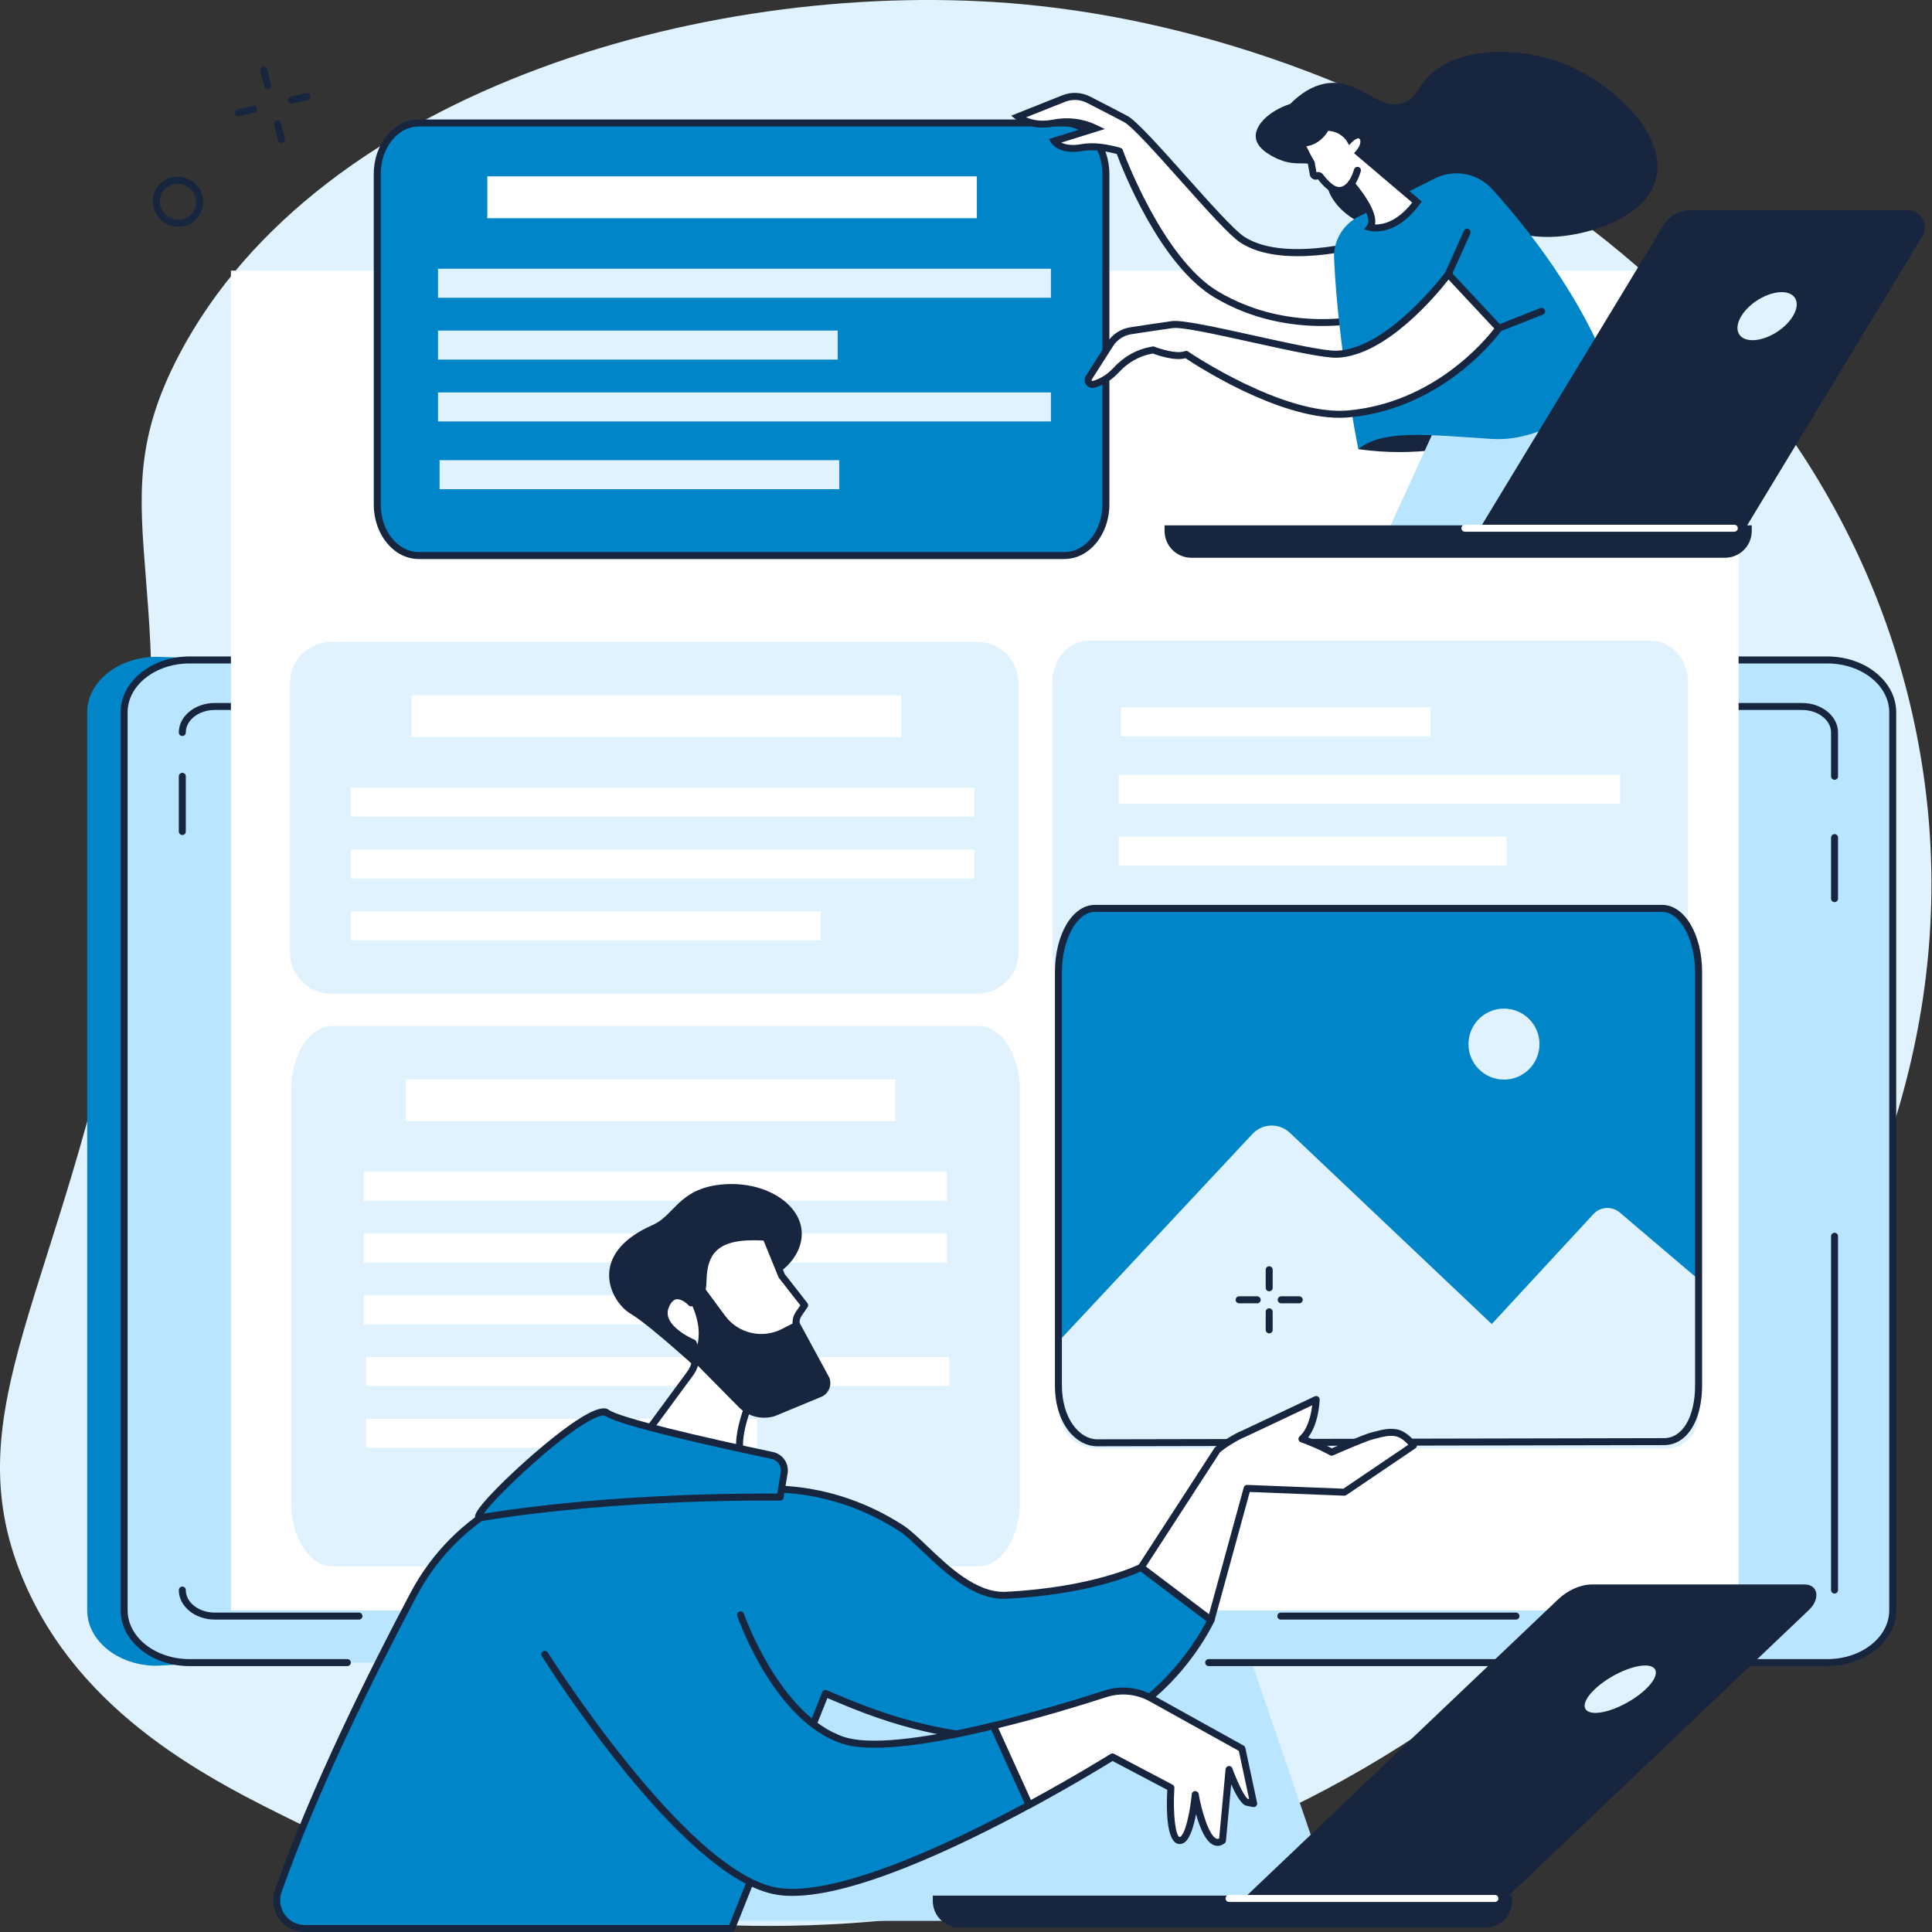 <svg width="290" height="290" viewBox="0 0 290 290" fill="none" xmlns="http://www.w3.org/2000/svg">
<rect x="0" y="0" width="290" height="290" fill="#333333" stroke="none"/>
<g clip-path="url(#clip0_13337_121435)">
<path d="M3.362 236.815C11.916 257.52 31.879 267.328 44.641 273.594C94.936 298.296 171.313 295.462 226.266 250.51C239.125 239.992 302.503 184.878 287.687 110.175C274.586 44.134 208.902 5.78 153.607 0.646C107.795 -3.606 47.982 13.017 26.869 53.283C13.59 78.603 29.57 86.658 18.737 144.046C9.362 193.715 -7.104 211.488 3.358 236.815H3.362Z" fill="#E0F2FE"/>
<path d="M264.931 106.044L23.503 98.591C17.762 98.591 13.09 102.326 13.09 106.918V241.707C13.09 246.299 17.762 250.035 23.503 250.035L110.741 245.31L99.541 278.004L87.692 278.077C83.998 278.077 80.99 280.481 80.99 283.438C80.99 286.394 83.995 288.798 87.692 288.798L186.936 285.014C190.63 285.014 183.718 250.038 183.718 250.038C183.718 250.038 270.679 106.048 264.938 106.048L264.931 106.044Z" fill="#0086C8"/>
<path d="M182.152 232.804H120.585L103.12 283.787H199.617L182.152 232.804Z" fill="#B9E6FE"/>
<path d="M274.282 99.059H28.455C23.028 99.059 18.632 102.578 18.632 106.915V241.704C18.632 246.044 23.032 249.559 28.455 249.559H274.282C279.709 249.559 284.105 246.041 284.105 241.704V106.915C284.105 102.575 279.705 99.059 274.282 99.059Z" fill="#B9E6FE"/>
<path d="M210.097 278.549H92.643C89.268 278.549 86.532 280.736 86.532 283.437C86.532 286.139 89.268 288.326 92.643 288.326H210.097C213.473 288.326 216.209 286.139 216.209 283.437C216.209 280.736 213.473 278.549 210.097 278.549Z" fill="#B9E6FE"/>
<path d="M201.553 288.85H170.568C170.278 288.85 170.044 288.616 170.044 288.326C170.044 288.036 170.278 287.802 170.568 287.802H201.553C201.843 287.802 202.077 288.036 202.077 288.326C202.077 288.616 201.843 288.85 201.553 288.85Z" fill="#17253F"/>
<path d="M274.282 250.087H181.426C181.135 250.087 180.901 249.853 180.901 249.563C180.901 249.273 181.135 249.039 181.426 249.039H274.282C279.412 249.039 283.581 245.75 283.581 241.707V106.918C283.581 102.875 279.408 99.587 274.282 99.587H28.455C23.325 99.587 19.156 102.875 19.156 106.918V241.707C19.156 245.75 23.328 249.039 28.455 249.039H52.133C52.423 249.039 52.657 249.273 52.657 249.563C52.657 249.853 52.423 250.087 52.133 250.087H28.455C22.748 250.087 18.108 246.327 18.108 241.707V106.918C18.108 102.298 22.748 98.538 28.455 98.538H274.282C279.988 98.538 284.629 102.298 284.629 106.918V241.707C284.629 246.327 279.988 250.087 274.282 250.087Z" fill="#17253F"/>
<path d="M275.372 239.198C275.082 239.198 274.848 238.964 274.848 238.674V185.566C274.848 185.276 275.082 185.042 275.372 185.042C275.662 185.042 275.897 185.276 275.897 185.566V238.674C275.897 238.964 275.662 239.198 275.372 239.198Z" fill="#17253F"/>
<path d="M227.552 243.105H192.258C191.968 243.105 191.734 242.871 191.734 242.581C191.734 242.291 191.968 242.057 192.258 242.057H227.552C227.842 242.057 228.076 242.291 228.076 242.581C228.076 242.871 227.842 243.105 227.552 243.105Z" fill="#17253F"/>
<path d="M53.88 243.105H32.25C29.266 243.105 26.84 241.117 26.84 238.674C26.84 238.384 27.075 238.15 27.365 238.15C27.655 238.15 27.889 238.384 27.889 238.674C27.889 240.54 29.846 242.057 32.25 242.057H53.88C54.17 242.057 54.404 242.291 54.404 242.581C54.404 242.871 54.17 243.105 53.88 243.105Z" fill="#17253F"/>
<path d="M27.365 125.341C27.075 125.341 26.84 125.106 26.84 124.816V116.528C26.84 116.238 27.075 116.004 27.365 116.004C27.655 116.004 27.889 116.238 27.889 116.528V124.816C27.889 125.106 27.655 125.341 27.365 125.341Z" fill="#17253F"/>
<path d="M27.365 110.475C27.075 110.475 26.84 110.241 26.84 109.951C26.84 107.509 29.266 105.52 32.25 105.52H46.42C46.71 105.52 46.944 105.754 46.944 106.044C46.944 106.334 46.71 106.569 46.42 106.569H32.25C29.846 106.569 27.889 108.085 27.889 109.951C27.889 110.241 27.655 110.475 27.365 110.475Z" fill="#17253F"/>
<path d="M275.372 117.052C275.082 117.052 274.848 116.818 274.848 116.528V109.951C274.848 108.085 272.891 106.569 270.487 106.569H255.916C255.626 106.569 255.391 106.334 255.391 106.044C255.391 105.754 255.626 105.52 255.916 105.52H270.487C273.471 105.52 275.897 107.509 275.897 109.951V116.528C275.897 116.818 275.662 117.052 275.372 117.052Z" fill="#17253F"/>
<path d="M275.372 135.411C275.082 135.411 274.848 135.177 274.848 134.887V125.729C274.848 125.438 275.082 125.204 275.372 125.204C275.662 125.204 275.897 125.438 275.897 125.729V134.887C275.897 135.177 275.662 135.411 275.372 135.411Z" fill="#17253F"/>
<path d="M260.969 40.622H34.661V241.718H260.969V40.622Z" fill="white"/>
<path d="M146.667 96.347H49.75C46.311 96.347 43.523 99.135 43.523 102.575V142.931C43.523 146.37 46.311 149.158 49.75 149.158H146.667C150.106 149.158 152.894 146.37 152.894 142.931V102.575C152.894 99.135 150.106 96.347 146.667 96.347Z" fill="#E0F2FE"/>
<path d="M135.272 104.36H61.788V110.643H135.272V104.36Z" fill="white"/>
<path d="M146.268 118.226H52.643V122.58H146.268V118.226Z" fill="white"/>
<path d="M146.268 127.507H52.643V131.861H146.268V127.507Z" fill="white"/>
<path d="M123.184 136.788H52.643V141.142H123.184V136.788Z" fill="white"/>
<path d="M247.924 96.173H163.391C160.393 96.173 157.961 98.961 157.961 102.4V142.757C157.961 146.195 160.393 148.984 163.391 148.984H247.924C250.922 148.984 253.354 146.195 253.354 142.757V102.4C253.354 98.961 250.922 96.173 247.924 96.173Z" fill="#E0F2FE"/>
<path d="M243.206 116.304H167.913V120.658H243.206V116.304Z" fill="white"/>
<path d="M214.738 106.17H168.262V110.524H214.738V106.17Z" fill="white"/>
<path d="M226.154 125.585H167.913V129.939H226.154V125.585Z" fill="white"/>
<path d="M243.206 134.866H167.913V139.22H243.206V134.866Z" fill="#E0F2FE"/>
<path d="M146.842 154.001H49.925C46.486 154.001 43.697 158.282 43.697 163.566V225.553C43.697 230.836 46.486 235.117 49.925 235.117H146.842C150.28 235.117 153.069 230.836 153.069 225.553V163.566C153.069 158.282 150.28 154.001 146.842 154.001Z" fill="#E0F2FE"/>
<path d="M134.398 162.014H60.914V168.297H134.398V162.014Z" fill="white"/>
<path d="M142.149 175.88H54.579V180.234H142.149V175.88Z" fill="white"/>
<path d="M142.149 185.161H54.579V189.515H142.149V185.161Z" fill="white"/>
<path d="M115.731 194.442H54.579V198.796H115.731V194.442Z" fill="white"/>
<path d="M142.498 203.681H54.928V208.035H142.498V203.681Z" fill="white"/>
<path d="M113.634 212.962H54.928V217.316H113.634V212.962Z" fill="white"/>
<path d="M249.493 136.351H164.341C161.319 136.351 158.869 140.632 158.869 145.915V207.903C158.869 213.186 161.661 216.565 164.684 216.565L249.773 216.39C252.795 216.39 254.962 213.186 254.962 207.903V145.915C254.962 140.632 252.512 136.351 249.489 136.351H249.493Z" fill="#0086C8"/>
<path d="M158.394 201.889L187.995 170.209C189.494 168.601 192.017 168.524 193.614 170.037L223.917 198.744L239.178 182.236C240.219 181.111 241.963 181.006 243.13 181.999L255.018 192.104L254.874 212.655C254.857 215.304 252.704 217.439 250.056 217.439H164.6C161.696 217.439 159.292 215.188 159.096 212.292L158.394 201.889Z" fill="#E0F2FE"/>
<path d="M225.752 162.053C228.695 162.053 231.081 159.667 231.081 156.724C231.081 153.781 228.695 151.395 225.752 151.395C222.809 151.395 220.423 153.781 220.423 156.724C220.423 159.667 222.809 162.053 225.752 162.053Z" fill="#E0F2FE"/>
<path d="M164.687 217.089C161.612 217.089 158.349 213.871 158.349 207.903V145.915C158.349 140.258 160.983 135.827 164.345 135.827H249.496C252.858 135.827 255.493 140.258 255.493 145.915V207.903C255.493 213.291 253.197 216.915 249.779 216.915L164.691 217.089H164.687ZM164.341 136.879C161.661 136.879 159.393 141.02 159.393 145.919V207.906C159.393 213.001 162.084 216.045 164.684 216.045L249.772 215.87C252.565 215.87 254.441 212.669 254.441 207.906V145.919C254.441 141.02 252.177 136.879 249.493 136.879H164.341Z" fill="#17253F"/>
<path d="M159.774 18.461H62.854C59.415 18.461 56.627 21.889 56.627 26.117V75.734C56.627 79.962 59.415 83.39 62.854 83.39H159.771C163.209 83.39 165.998 79.962 165.998 75.734V26.117C165.998 21.889 163.209 18.461 159.771 18.461H159.774Z" fill="#0086C8"/>
<path d="M159.774 83.911H62.854C59.132 83.911 56.102 80.242 56.102 75.731V26.114C56.102 21.602 59.132 17.933 62.854 17.933H159.771C163.492 17.933 166.522 21.602 166.522 26.114V75.731C166.522 80.242 163.492 83.911 159.771 83.911H159.774ZM62.854 18.985C59.709 18.985 57.151 22.182 57.151 26.117V75.734C57.151 79.665 59.709 82.866 62.854 82.866H159.771C162.916 82.866 165.474 79.669 165.474 75.734V26.114C165.474 22.182 162.916 18.982 159.771 18.982H62.854V18.985Z" fill="#17253F"/>
<path d="M146.628 26.474H73.145V32.756H146.628V26.474Z" fill="white"/>
<path d="M157.744 40.339H65.747V44.693H157.744V40.339Z" fill="#E0F2FE"/>
<path d="M125.746 49.62H65.747V53.974H125.746V49.62Z" fill="#E0F2FE"/>
<path d="M125.98 69.074H65.981V73.428H125.98V69.074Z" fill="#E0F2FE"/>
<path d="M157.744 58.905H65.747V63.259H157.744V58.905Z" fill="#E0F2FE"/>
<path d="M199.886 29.594C202.518 34.084 208.696 34.968 210.083 35.126C215.716 35.755 219.871 33.047 220.996 32.26C222.946 33.459 227.67 35.982 233.838 35.51C238.716 35.136 246.932 32.704 248.521 27.001C250.426 20.173 241.837 12.248 234.471 9.449C228.292 7.101 218.872 6.804 214.36 11.552C212.704 13.3 212.449 14.949 210.492 15.519C206.98 16.542 204.401 12.223 199.848 12.44C197.119 12.573 194.987 14.275 193.67 15.595C190.312 16.707 188.254 18.936 188.505 20.729C188.767 22.598 191.496 23.73 192.031 23.951C194.795 25.097 196.266 23.94 197.902 25.142C199.355 26.208 198.765 27.69 199.883 29.594H199.886Z" fill="#17253F"/>
<path d="M206.994 35.957C206.994 35.957 193.174 40.371 186.458 35.957C183.299 33.882 171.54 19.223 168.993 17.867C167.441 17.042 165.033 15.805 163.384 14.96C162.234 14.373 160.886 14.31 159.683 14.785L152.817 17.514C152.817 17.514 154.816 19.118 158.073 18.478C160.173 18.066 162.346 18.276 164.282 19.191L164.415 19.254L158.247 21.173C158.247 21.173 159.18 22.731 162.489 22.134C164.237 21.819 166.34 22.21 167.937 22.651L168.049 22.71C168.049 22.71 173.948 39.081 182.596 44.208C195.18 51.665 208.406 46.975 208.406 46.975L207.001 35.954L206.994 35.957Z" fill="white"/>
<path d="M198.482 48.935C193.768 48.935 187.964 48.006 182.32 44.662C174.063 39.77 168.405 25.198 167.63 23.119C166.193 22.735 164.202 22.361 162.573 22.654C158.953 23.311 157.835 21.525 157.789 21.449L157.447 20.875L162.835 19.198C161.364 18.751 159.774 18.677 158.17 18.995C154.714 19.677 152.576 18 152.485 17.926L151.783 17.364L159.484 14.299C160.826 13.764 162.332 13.834 163.615 14.491C165.009 15.204 167.591 16.528 169.23 17.402C170.596 18.129 174.168 22.13 177.949 26.369C181.527 30.377 185.224 34.521 186.737 35.517C193.167 39.742 206.69 35.499 206.826 35.458L207.427 35.265L208.965 47.332L208.567 47.471C208.493 47.499 204.324 48.932 198.475 48.932L198.482 48.935ZM163.852 21.501C165.351 21.501 166.906 21.829 168.07 22.151L168.171 22.193L168.465 22.347L168.535 22.539C168.594 22.7 174.468 38.795 182.855 43.764C193.883 50.298 205.537 47.304 207.822 46.619L206.55 36.642C203.765 37.449 192.286 40.42 186.167 36.401C184.539 35.332 180.961 31.32 177.173 27.075C173.619 23.091 169.943 18.974 168.744 18.335C167.113 17.468 164.534 16.144 163.143 15.435C162.126 14.914 160.938 14.862 159.876 15.281L154.019 17.608C154.837 17.965 156.193 18.321 157.968 17.972C160.25 17.521 162.51 17.783 164.502 18.726L165.851 19.362L159.31 21.4C159.851 21.676 160.809 21.913 162.392 21.627C162.86 21.543 163.356 21.505 163.852 21.505V21.501Z" fill="#17253F"/>
<path d="M232.671 61.659C232.671 61.659 220.65 69.818 203.881 67.417C203.881 67.417 206.148 63.039 210.024 61.466C213.899 59.894 232.671 61.659 232.671 61.659Z" fill="#17253F"/>
<path d="M249.213 82.244C248.466 63.937 237.912 57.189 237.912 57.189L216.163 62.613L207.193 82.241H249.213V82.244Z" fill="#B9E6FE"/>
<path d="M203.964 32.491L215.398 26.781C218.298 25.334 221.807 25.988 223.98 28.389C228.97 33.896 237.563 44.54 241.882 56.662C241.882 56.662 234.114 66.572 223.841 65.88C213.567 65.188 207.511 64.528 203.881 67.414C203.881 67.414 200.858 52.22 200.246 38.802C200.124 36.15 201.588 33.679 203.964 32.491Z" fill="#0086C8"/>
<path d="M203.992 22.941C204.01 22.92 205.18 21.581 204.538 20.603C203.891 19.614 202.612 20.924 202.612 20.924C202.612 20.924 201.529 19.048 199.055 19.114C199.055 19.114 197.999 21.515 195.302 21.501C195.302 21.501 195.917 22.906 196.829 24.464L197.122 26.142C197.168 26.393 197.451 26.526 197.671 26.393C197.839 26.295 198.048 26.341 198.167 26.495C198.835 27.372 199.558 28.105 200.267 28.424C201.26 28.867 202.151 28.41 202.822 27.557C204.398 29.468 206.725 32.722 205.642 34.126C205.642 34.126 209.189 35.154 212.697 30.331L203.996 22.941H203.992Z" fill="white"/>
<path d="M206.508 34.745C205.911 34.745 205.54 34.643 205.495 34.629L204.754 34.416L205.226 33.805C205.809 33.05 204.883 30.985 202.797 28.357C201.973 29.126 201.001 29.325 200.054 28.902C199.348 28.584 198.615 27.931 197.821 26.903C197.594 26.994 197.339 26.991 197.112 26.886C196.846 26.764 196.658 26.519 196.609 26.229L196.329 24.642C195.442 23.108 194.848 21.763 194.823 21.707L194.498 20.97H195.305C195.305 20.97 195.316 20.973 195.323 20.973C197.636 20.973 198.566 18.919 198.576 18.898L198.709 18.594L199.041 18.583C200.98 18.534 202.151 19.53 202.699 20.159C203.042 19.915 203.531 19.663 204.031 19.712C204.3 19.74 204.684 19.862 204.978 20.313C205.579 21.228 205.083 22.28 204.705 22.857L213.403 30.244L213.116 30.635C210.534 34.186 207.903 34.741 206.505 34.741L206.508 34.745ZM206.393 33.696C207.434 33.724 209.66 33.378 211.977 30.408L203.241 22.99L203.598 22.591C203.839 22.315 204.443 21.417 204.097 20.89C204.017 20.767 203.957 20.764 203.926 20.76C203.674 20.739 203.22 21.054 202.983 21.291L202.5 21.78L202.154 21.186C202.119 21.127 201.267 19.729 199.366 19.642C198.995 20.278 197.989 21.662 196.092 21.966C196.357 22.514 196.769 23.335 197.276 24.202L197.325 24.282L197.601 25.858C197.954 25.754 198.349 25.872 198.58 26.18C199.285 27.106 199.921 27.7 200.477 27.948C201.148 28.249 201.798 28.011 202.402 27.235L202.804 26.722L203.22 27.225C205.617 30.132 206.68 32.306 206.39 33.7L206.393 33.696Z" fill="#17253F"/>
<path d="M202.822 28.081C202.703 28.081 202.584 28.039 202.483 27.959C202.263 27.773 202.235 27.442 202.42 27.221C202.801 26.77 203.147 25.768 203.252 25.422C203.332 25.146 203.626 24.985 203.902 25.065C204.178 25.146 204.338 25.439 204.258 25.715C204.216 25.866 203.814 27.197 203.224 27.896C203.119 28.018 202.972 28.081 202.822 28.081Z" fill="#17253F"/>
<path d="M217.393 41.154C217.393 41.154 208.769 52.821 200.739 53.171C196.962 53.335 178.85 48.331 175.988 48.722C174.248 48.96 171.571 49.369 169.74 49.648C168.465 49.844 167.333 50.581 166.637 51.672L163.436 56.693C163.115 57.2 163.583 57.846 164.16 57.686C165.103 57.42 166.365 56.836 167.539 55.557C168.937 54.034 170.75 52.961 172.784 52.584L173.088 52.528C173.088 52.528 176.376 53.8 177.928 53.223L178.053 53.206C178.053 53.206 192.415 63.032 202.43 62.127C216.999 60.809 224.98 49.271 224.98 49.271L217.39 41.154H217.393Z" fill="white"/>
<path d="M201.071 62.711C191.668 62.711 179.682 54.928 177.949 53.768C176.369 54.23 173.734 53.328 173.039 53.069L172.878 53.097C171.009 53.443 169.297 54.415 167.923 55.91C166.634 57.315 165.243 57.923 164.303 58.189C163.831 58.318 163.339 58.15 163.045 57.755C162.748 57.357 162.727 56.826 162.996 56.41L166.197 51.389C166.973 50.173 168.234 49.348 169.66 49.128C171.568 48.834 174.203 48.436 175.918 48.198C177.452 47.989 182.691 49.145 188.236 50.368C193.485 51.525 198.905 52.727 200.715 52.643C208.406 52.308 216.887 40.951 216.971 40.836L217.344 40.329L225.651 49.215L225.41 49.565C225.329 49.683 217.121 61.32 202.476 62.648C202.015 62.69 201.546 62.711 201.071 62.711ZM178.183 52.661L178.351 52.776C178.494 52.874 192.678 62.487 202.381 61.606C215.133 60.453 222.845 51.203 224.295 49.309L217.428 41.964C215.643 44.25 208.074 53.377 200.757 53.695C198.814 53.772 193.562 52.622 188.006 51.396C182.792 50.246 177.4 49.054 176.055 49.243C174.349 49.477 171.718 49.876 169.814 50.169C168.685 50.344 167.689 50.994 167.074 51.958L163.873 56.98C163.831 57.046 163.852 57.102 163.88 57.137C163.933 57.207 163.992 57.189 164.013 57.186C164.824 56.959 166.026 56.431 167.147 55.208C168.675 53.545 170.589 52.461 172.683 52.074L173.133 51.99L173.273 52.042C174.136 52.374 176.624 53.15 177.742 52.734L177.851 52.706L178.179 52.657L178.183 52.661Z" fill="#17253F"/>
<path d="M217.393 41.678C217.32 41.678 217.25 41.664 217.18 41.632C216.915 41.513 216.799 41.202 216.915 40.94L219.735 34.643C219.853 34.378 220.164 34.263 220.427 34.378C220.692 34.497 220.807 34.808 220.692 35.07L217.872 41.367C217.785 41.562 217.593 41.678 217.393 41.678Z" fill="#17253F"/>
<path d="M224.98 49.795C224.77 49.795 224.574 49.669 224.491 49.463C224.386 49.194 224.515 48.89 224.784 48.782L231.2 46.248C231.469 46.144 231.773 46.273 231.881 46.542C231.986 46.811 231.857 47.115 231.588 47.223L225.172 49.757C225.109 49.781 225.043 49.792 224.98 49.792V49.795Z" fill="#17253F"/>
<path d="M262.024 79.239H222.174L249.71 33.801C250.569 32.383 252.142 31.519 253.868 31.519H286.209C288.263 31.519 289.609 33.717 288.585 35.405L262.024 79.235V79.239Z" fill="#17253F"/>
<path d="M269.121 47.457C267.915 49.449 265.2 51.064 263.062 51.064C260.923 51.064 260.165 49.449 261.37 47.457C262.576 45.466 265.291 43.851 267.43 43.851C269.568 43.851 270.327 45.466 269.121 47.457Z" fill="#E0F2FE"/>
<path d="M174.811 78.855H262.943V79.707C262.943 81.923 261.143 83.722 258.928 83.722H178.822C176.607 83.722 174.807 81.923 174.807 79.707V78.855H174.811Z" fill="#17253F"/>
<path d="M260.326 79.812H219.885C219.595 79.812 219.361 79.578 219.361 79.288C219.361 78.998 219.595 78.764 219.885 78.764H260.326C260.616 78.764 260.85 78.998 260.85 79.288C260.85 79.578 260.616 79.812 260.326 79.812Z" fill="white"/>
<path d="M226.07 284.916H186.748L233.866 240.082C235.337 238.681 237.266 237.832 238.971 237.832H270.882C272.909 237.832 273.272 240.002 271.522 241.665L226.067 284.916H226.07Z" fill="#17253F"/>
<path d="M247.029 253.553C244.964 255.517 241.578 257.111 239.468 257.111C237.357 257.111 237.318 255.517 239.384 253.553C241.449 251.59 244.835 249.996 246.946 249.996C249.056 249.996 249.095 251.59 247.029 253.553Z" fill="#E0F2FE"/>
<path d="M140.013 284.538H226.979V285.328C226.979 287.544 225.179 289.343 222.963 289.343H144.029C141.813 289.343 140.013 287.544 140.013 285.328V284.538Z" fill="#17253F"/>
<path d="M224.393 285.489H184.487C184.197 285.489 183.963 285.255 183.963 284.965C183.963 284.675 184.197 284.44 184.487 284.44H224.393C224.683 284.44 224.917 284.675 224.917 284.965C224.917 285.255 224.683 285.489 224.393 285.489Z" fill="white"/>
<path d="M105.768 206.463C105.768 206.463 97.633 198.943 94.649 197.192C91.665 195.442 87.947 188.264 97.979 183.868C101.229 182.443 101.869 178.494 108.131 177.819C114.393 177.145 119.592 180.325 120.267 184.27C120.941 188.219 117.199 191.64 114.4 192.094C111.601 192.552 105.772 206.463 105.772 206.463H105.768Z" fill="#17253F"/>
<path d="M119.907 197.182L120.777 195.92L117.328 191.507L114.962 185.713C108.281 185.259 105.604 187.087 105.517 192.209C105.461 195.494 103.731 195.571 103.731 195.571C103.731 195.571 101.191 192.838 99.877 196.081C98.563 199.324 104.025 201.578 104.025 201.578C104.734 203.077 104.563 204.842 103.581 206.177L93.867 219.378C93.867 219.378 112.079 224.201 112.271 221.328C112.327 220.514 112.048 219.819 111.625 219.239C109.525 216.38 113.32 208.647 113.32 208.647L119.4 206.191C120.515 205.74 121.109 204.52 120.773 203.364L119.571 199.226C119.369 198.527 119.491 197.776 119.903 197.178L119.907 197.182Z" fill="white"/>
<path d="M109.693 222.743C104.706 222.743 95.058 220.234 93.741 219.885C93.573 219.84 93.437 219.717 93.381 219.553C93.321 219.389 93.349 219.207 93.454 219.067L103.169 205.866C104 204.737 104.175 203.262 103.637 201.976C102.602 201.508 98.046 199.226 99.398 195.886C99.842 194.788 100.481 194.156 101.299 194.006C102.403 193.803 103.445 194.593 103.892 194.994C104.238 194.844 104.961 194.278 105 192.199C105.042 189.767 105.664 188.03 106.904 186.891C108.463 185.462 111.034 184.92 115.004 185.189C115.203 185.203 115.378 185.329 115.455 185.514L117.793 191.241L121.196 195.595C121.336 195.777 121.343 196.029 121.214 196.218L120.344 197.479C120.019 197.951 119.924 198.534 120.081 199.083L121.284 203.22C121.696 204.639 120.973 206.124 119.606 206.68L113.715 209.059C112.663 211.271 110.535 216.855 112.058 218.931C112.61 219.686 112.862 220.504 112.806 221.363C112.789 221.611 112.687 221.968 112.289 222.254C111.807 222.6 110.884 222.743 109.696 222.743H109.693ZM94.754 219.067C100.796 220.622 110.147 222.499 111.674 221.402C111.754 221.346 111.754 221.311 111.758 221.293C111.8 220.685 111.615 220.098 111.213 219.55C108.952 216.471 112.698 208.745 112.859 208.416C112.914 208.301 113.012 208.21 113.135 208.161L119.215 205.705C120.085 205.355 120.543 204.412 120.281 203.51L119.079 199.373C118.83 198.52 118.977 197.612 119.484 196.881L120.137 195.938L116.926 191.829C116.895 191.79 116.874 191.748 116.853 191.703L114.613 186.213C111.139 186.014 108.91 186.475 107.62 187.663C106.59 188.61 106.09 190.057 106.055 192.216C105.992 195.952 103.86 196.088 103.77 196.095C103.612 196.106 103.466 196.043 103.361 195.927C103.085 195.634 102.215 194.9 101.495 195.033C101.054 195.113 100.677 195.533 100.377 196.277C99.272 198.999 104.189 201.071 104.238 201.092C104.357 201.141 104.454 201.235 104.51 201.351C105.304 203.025 105.115 204.992 104.014 206.484L94.758 219.06L94.754 219.067Z" fill="#17253F"/>
<path d="M104.224 191.252L108.843 197.503C110.804 200.152 114.393 200.998 117.328 199.502L119.837 198.223L124.47 206.76C124.967 207.976 124.324 209.353 123.073 209.755L116.335 212.55C114.41 213.165 112.303 212.648 110.881 211.208L103.637 203.867C103.637 203.867 106.383 201.319 103.731 195.578C101.079 189.837 104.22 191.255 104.22 191.255L104.224 191.252Z" fill="#17253F"/>
<path d="M181.779 243.182L171.295 235.26C171.295 235.26 164.457 238.779 151.028 239.454C144.567 239.779 138.696 231.616 135.362 229.442C130.317 226.147 124.554 224.113 118.547 223.617L94.415 221.629C81.077 220.531 68.364 227.475 62.095 239.296C55.393 251.939 47.084 268.8 41.782 283.805C40.804 286.572 42.841 289.472 45.777 289.472H109.818L123.908 254.189C130.928 257.177 140.66 261.318 155.92 261.115C173.626 260.881 181.779 243.179 181.779 243.179V243.182Z" fill="#0086C8"/>
<path d="M109.815 290H45.773C44.208 290 42.792 289.266 41.887 287.991C40.979 286.708 40.759 285.118 41.286 283.633C46.724 268.247 55.351 250.898 61.631 239.055C68.004 227.038 80.888 219.993 94.457 221.108L118.589 223.096C124.582 223.589 130.481 225.633 135.649 229.005C136.631 229.645 137.781 230.745 139.115 232.017C142.446 235.197 146.59 239.153 151 238.933C164.135 238.272 170.988 234.83 171.054 234.795C171.232 234.705 171.449 234.722 171.61 234.844L182.093 242.766C182.289 242.916 182.355 243.179 182.254 243.406C182.17 243.591 180.129 247.962 175.866 252.428C171.917 256.566 165.254 261.524 155.923 261.646C140.898 261.846 131.257 257.893 124.194 254.888L110.301 289.675C110.22 289.874 110.028 290.003 109.815 290.003V290ZM91.644 222.041C79.515 222.041 68.305 228.705 62.557 239.544C56.295 251.355 47.691 268.656 42.272 283.983C41.863 285.143 42.034 286.383 42.74 287.386C43.446 288.382 44.55 288.955 45.77 288.955H109.458L123.419 254.001C123.471 253.868 123.572 253.767 123.705 253.711C123.834 253.655 123.981 253.658 124.11 253.711C131.131 256.702 140.737 260.797 155.91 260.595C171.648 260.388 179.804 245.876 181.111 243.336L171.229 235.872C169.758 236.557 163.045 239.373 151.049 239.978C146.192 240.233 141.68 235.917 138.385 232.772C137.089 231.535 135.97 230.469 135.069 229.879C130.047 226.601 124.317 224.616 118.498 224.138L94.366 222.149C93.454 222.076 92.546 222.037 91.641 222.037L91.644 222.041Z" fill="#17253F"/>
<path d="M126.536 261.22C116.559 257.918 111.167 242.41 111.167 242.41L81.79 248.326C81.79 248.326 102.152 280.82 116.185 283.794C124.932 285.65 142.501 277.399 154.505 270.917C152.967 267.517 150.755 262.635 149.113 259.043C140.338 261.175 131.068 262.719 126.536 261.22Z" fill="#0086C8"/>
<path d="M118.967 284.584C117.925 284.584 116.957 284.496 116.073 284.308C101.984 281.32 82.178 249.937 81.343 248.605C81.189 248.361 81.262 248.036 81.507 247.882C81.751 247.728 82.076 247.802 82.23 248.046C82.433 248.368 102.634 280.387 116.29 283.28C122.818 284.664 136.135 280.195 153.82 270.686C152.335 267.402 150.346 263.016 148.809 259.655C137.788 262.303 130.236 262.999 126.364 261.716C116.259 258.369 110.891 243.224 110.668 242.578C110.573 242.305 110.716 242.004 110.989 241.91C111.262 241.816 111.562 241.959 111.656 242.232C111.709 242.385 117.08 257.534 126.693 260.717C130.372 261.936 138.078 261.178 148.98 258.529C149.225 258.47 149.476 258.592 149.581 258.819C151.21 262.38 153.411 267.241 154.973 270.693C155.085 270.945 154.987 271.239 154.746 271.371C143.225 277.595 128.23 284.577 118.963 284.577L118.967 284.584Z" fill="#17253F"/>
<path d="M186.416 262.475L172.815 254.92C170.715 253.753 168.227 253.508 165.942 254.245C162.15 255.468 155.773 257.425 149.109 259.047C150.752 262.639 152.964 267.517 154.501 270.921C161.756 267.003 166.976 263.733 166.976 263.733L175.754 268.356C175.754 268.356 175.265 276.061 177.009 276.274C178.752 276.487 179.406 269.376 179.406 269.376C179.406 269.376 180.905 278.203 183.494 276.274L184.487 265.613C184.487 265.613 186.206 270.334 187.191 270.529L188.177 270.725L186.412 262.478L186.416 262.475Z" fill="white"/>
<path d="M182.764 277.071C182.544 277.071 182.348 277.022 182.191 276.959C180.94 276.459 180.066 274.233 179.528 272.304C179.214 273.978 178.689 275.844 177.872 276.505C177.515 276.791 177.173 276.819 176.946 276.791C175.017 276.557 175.066 271.277 175.213 268.66L166.997 264.334C165.858 265.04 161.039 267.985 154.753 271.382C154.624 271.452 154.473 271.466 154.337 271.417C154.201 271.371 154.085 271.27 154.026 271.137C152.464 267.685 150.263 262.824 148.634 259.267C148.568 259.124 148.571 258.959 148.638 258.82C148.708 258.68 148.833 258.575 148.987 258.54C155.504 256.957 161.717 255.063 165.781 253.749C168.192 252.97 170.852 253.232 173.07 254.466L186.671 262.02C186.803 262.094 186.898 262.22 186.929 262.37L188.694 270.617C188.732 270.788 188.68 270.97 188.554 271.095C188.432 271.221 188.25 271.274 188.079 271.242L187.093 271.046C186.335 270.896 185.49 269.376 184.808 267.835L184.018 276.326C184.004 276.473 183.928 276.61 183.809 276.697C183.428 276.983 183.068 277.078 182.764 277.078V277.071ZM179.409 268.848C179.664 268.848 179.885 269.034 179.926 269.285C180.353 271.794 181.461 275.533 182.582 275.984C182.68 276.022 182.809 276.05 182.998 275.963L183.966 265.56C183.99 265.316 184.179 265.12 184.42 265.089C184.661 265.054 184.895 265.197 184.979 265.427C185.815 267.723 186.884 269.823 187.314 270.016L187.499 270.051L185.951 262.814L172.56 255.374C170.593 254.28 168.241 254.05 166.103 254.738C162.15 256.014 156.172 257.838 149.85 259.396C151.363 262.712 153.292 266.962 154.746 270.183C161.647 266.437 166.644 263.31 166.697 263.278C166.854 263.181 167.053 263.174 167.221 263.257L175.999 267.881C176.18 267.978 176.292 268.171 176.278 268.377C176.02 272.437 176.495 275.67 177.072 275.739C177.086 275.739 177.127 275.746 177.215 275.677C178.067 274.988 178.693 271.41 178.885 269.313C178.91 269.051 179.123 268.848 179.388 268.838C179.395 268.838 179.402 268.838 179.409 268.838V268.848Z" fill="#17253F"/>
<path d="M117.108 224.728L117.705 221.091C117.904 219.878 117.118 218.721 115.913 218.466C109.909 217.201 93.265 213.595 91.099 212.068C88.45 210.198 69.255 228.282 72.135 227.807C93.559 224.274 117.108 224.725 117.108 224.725V224.728Z" fill="#0086C8"/>
<path d="M72.037 228.341C71.597 228.341 71.425 228.048 71.38 227.95C71.223 227.6 70.982 227.076 74.48 223.491C76.496 221.426 79.176 218.969 81.643 216.922C89.572 210.349 90.949 211.32 91.399 211.638C93.077 212.823 105.216 215.674 116.017 217.952C117.499 218.263 118.467 219.679 118.219 221.174L117.621 224.812C117.579 225.071 117.349 225.252 117.094 225.252C116.86 225.249 93.349 224.843 72.219 228.327C72.152 228.338 72.089 228.341 72.034 228.341H72.037ZM90.592 212.459C90.421 212.459 90.127 212.505 89.645 212.7C84.945 214.58 74.385 224.578 72.617 227.202C92.077 224.068 113.313 224.162 116.667 224.2L117.192 221.01C117.345 220.07 116.737 219.179 115.808 218.983C107.386 217.208 92.937 214.004 90.802 212.501C90.798 212.501 90.743 212.463 90.592 212.463V212.459Z" fill="#17253F"/>
<path d="M182.708 217.67C183.278 217.083 185.689 215.559 186.674 215.217L197.563 210.073C197.563 210.073 197.458 214.186 195.428 215.985C197.982 216.89 199.883 217.981 199.883 217.981C199.883 217.981 204.8 215.818 205.939 215.538C207.081 215.258 208.623 214.731 209.901 215.157C211.184 215.583 212.148 216.974 212.148 216.974L201.791 223.984L187.191 223.411L181.775 243.182L171.292 235.26L182.705 217.666L182.708 217.67Z" fill="white"/>
<path d="M181.779 243.706C181.667 243.706 181.555 243.671 181.464 243.601L170.981 235.68C170.761 235.515 170.708 235.208 170.859 234.977L182.271 217.383C182.289 217.355 182.313 217.327 182.334 217.303C182.949 216.674 185.385 215.122 186.475 214.731L197.339 209.597C197.503 209.521 197.696 209.535 197.849 209.632C198.003 209.73 198.09 209.901 198.087 210.087C198.083 210.247 197.975 213.682 196.347 215.769C198.069 216.432 199.394 217.117 199.911 217.397C200.924 216.953 204.779 215.283 205.816 215.028C205.974 214.989 206.138 214.947 206.309 214.902C207.427 214.608 208.822 214.245 210.073 214.657C211.505 215.133 212.543 216.611 212.585 216.674C212.666 216.789 212.693 216.932 212.669 217.068C212.645 217.205 212.564 217.327 212.449 217.407L202.091 224.417C202.001 224.48 201.889 224.512 201.777 224.508L187.593 223.952L182.285 243.322C182.24 243.49 182.114 243.622 181.95 243.678C181.894 243.696 181.838 243.706 181.782 243.706H181.779ZM172.001 235.138L181.478 242.298L186.692 223.275C186.755 223.04 186.975 222.876 187.219 222.89L201.648 223.456L211.39 216.862C211.037 216.464 210.433 215.887 209.741 215.657C208.787 215.339 207.56 215.66 206.575 215.919C206.4 215.964 206.229 216.01 206.068 216.048C205.167 216.268 201.452 217.865 200.096 218.463C199.946 218.529 199.768 218.522 199.624 218.438C199.607 218.428 197.73 217.362 195.253 216.485C195.078 216.422 194.949 216.272 194.914 216.09C194.879 215.908 194.942 215.72 195.082 215.597C196.375 214.451 196.818 212.187 196.965 210.939L186.898 215.695C186.898 215.695 186.863 215.709 186.845 215.716C185.954 216.027 183.693 217.449 183.117 218.005L172.001 235.141V235.138Z" fill="#17253F"/>
<path d="M40.182 13.349C39.948 13.349 39.735 13.191 39.675 12.954L39.088 10.64C39.019 10.361 39.186 10.074 39.469 10.005C39.749 9.935 40.035 10.102 40.105 10.382L40.692 12.695C40.762 12.975 40.594 13.261 40.315 13.331C40.273 13.342 40.227 13.349 40.186 13.349H40.182Z" fill="#17253F"/>
<path d="M35.769 17.465C35.531 17.465 35.318 17.304 35.258 17.063C35.192 16.78 35.367 16.497 35.646 16.431L37.935 15.886C38.218 15.819 38.498 15.994 38.568 16.273C38.634 16.556 38.459 16.84 38.18 16.906L35.891 17.451C35.849 17.462 35.811 17.465 35.769 17.465Z" fill="#17253F"/>
<path d="M43.774 15.561C43.537 15.561 43.324 15.4 43.264 15.159C43.198 14.876 43.373 14.593 43.652 14.526L45.941 13.981C46.22 13.915 46.504 14.089 46.573 14.369C46.64 14.652 46.465 14.935 46.185 15.002L43.897 15.547C43.855 15.557 43.816 15.561 43.774 15.561Z" fill="#17253F"/>
<path d="M42.237 21.445C42.003 21.445 41.789 21.288 41.73 21.05L41.143 18.737C41.073 18.457 41.241 18.171 41.524 18.101C41.803 18.031 42.09 18.199 42.16 18.478L42.747 20.792C42.817 21.071 42.649 21.358 42.366 21.428C42.324 21.438 42.279 21.445 42.237 21.445Z" fill="#17253F"/>
<path d="M26.781 34.039C26.585 34.039 26.39 34.025 26.191 33.993C24.129 33.675 22.679 31.761 22.958 29.716C23.095 28.731 23.605 27.864 24.401 27.27C25.212 26.666 26.215 26.418 27.225 26.575C29.287 26.893 30.737 28.808 30.457 30.852C30.321 31.837 29.811 32.704 29.014 33.298C28.364 33.784 27.585 34.039 26.781 34.039ZM26.641 27.578C26.061 27.578 25.499 27.759 25.03 28.113C24.461 28.535 24.094 29.157 24 29.86C23.797 31.338 24.852 32.725 26.351 32.956C27.082 33.068 27.805 32.889 28.389 32.456C28.958 32.033 29.325 31.411 29.419 30.709C29.622 29.231 28.567 27.843 27.068 27.613C26.924 27.592 26.781 27.581 26.641 27.581V27.578Z" fill="#17253F"/>
<path d="M190.511 193.827C190.221 193.827 189.987 193.593 189.987 193.303V190.591C189.987 190.301 190.221 190.067 190.511 190.067C190.801 190.067 191.035 190.301 191.035 190.591V193.303C191.035 193.593 190.801 193.827 190.511 193.827Z" fill="#17253F"/>
<path d="M190.511 200.142C190.221 200.142 189.987 199.907 189.987 199.617V196.906C189.987 196.616 190.221 196.382 190.511 196.382C190.801 196.382 191.035 196.616 191.035 196.906V199.617C191.035 199.907 190.801 200.142 190.511 200.142Z" fill="#17253F"/>
<path d="M188.708 195.63H185.996C185.706 195.63 185.472 195.396 185.472 195.106C185.472 194.816 185.706 194.582 185.996 194.582H188.708C188.998 194.582 189.232 194.816 189.232 195.106C189.232 195.396 188.998 195.63 188.708 195.63Z" fill="#17253F"/>
<path d="M195.022 195.63H192.311C192.021 195.63 191.786 195.396 191.786 195.106C191.786 194.816 192.021 194.582 192.311 194.582H195.022C195.312 194.582 195.546 194.816 195.546 195.106C195.546 195.396 195.312 195.63 195.022 195.63Z" fill="#17253F"/>
</g>
<defs>
<clipPath id="clip0_13337_121435">
<rect width="289.916" height="290" fill="white"/>
</clipPath>
</defs>
</svg>
